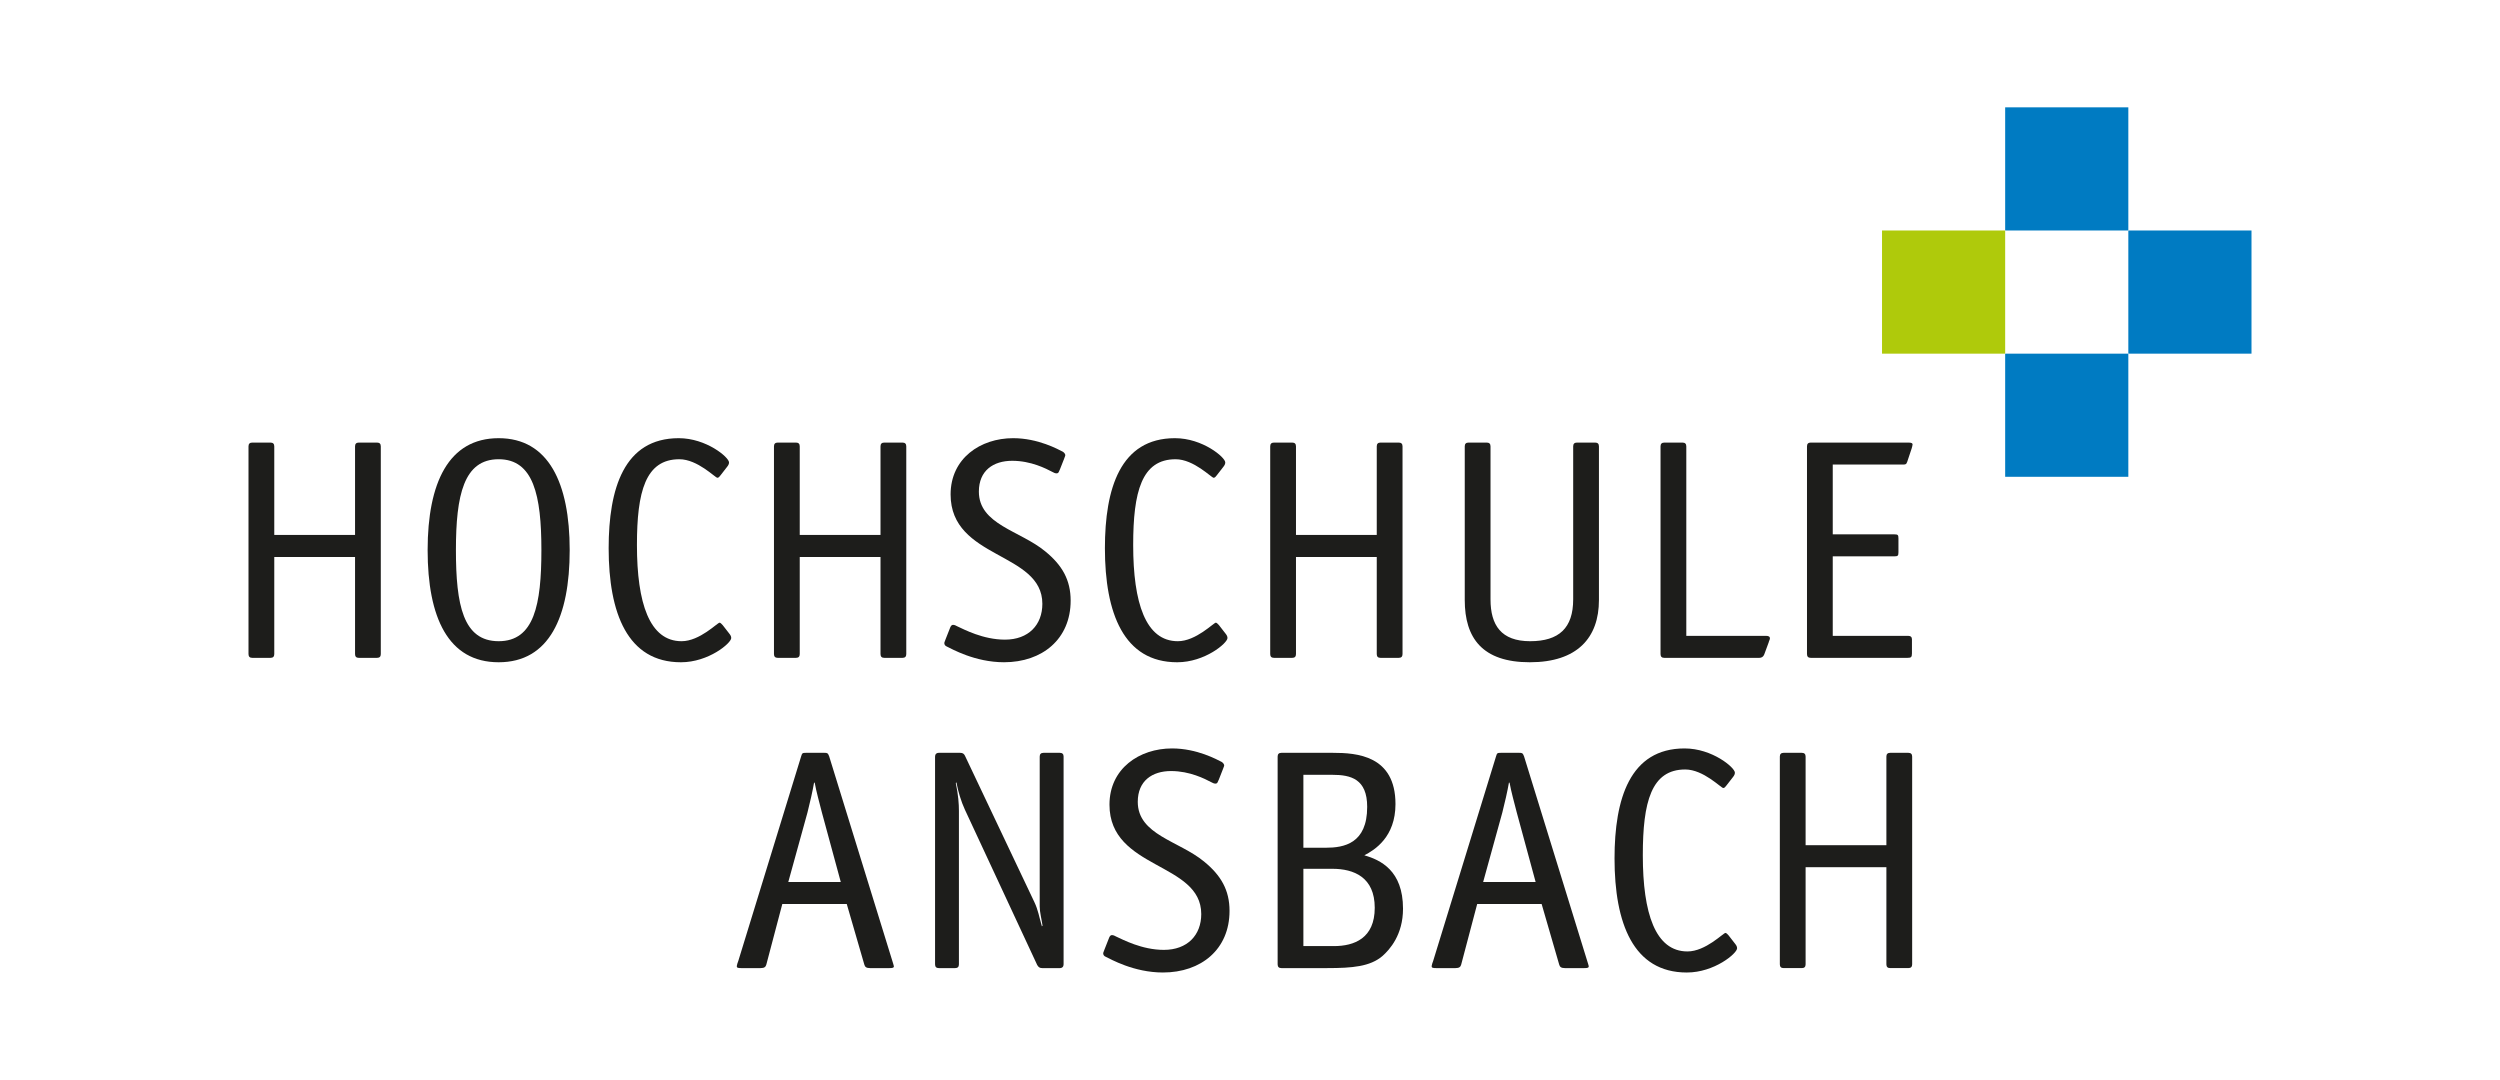 <?xml version="1.0" encoding="UTF-8"?>
<svg xmlns="http://www.w3.org/2000/svg" id="Vordergrund" viewBox="0 0 5660.79 2445.1">
  <defs>
    <style>
      .cls-1 {
        fill: #afca0b;
      }

      .cls-2 {
        fill: #007bc2;
      }

      .cls-3 {
        fill: #1d1d1b;
        fill-rule: evenodd;
      }
    </style>
  </defs>
  <path class="cls-3" d="M803.94,1261.17v219.89c0,5.7,2.83,8.53,8.53,8.53h41.25c5.7,0,8.53-2.83,8.53-8.53v-470.39c0-5.7-2.83-8.53-8.53-8.53h-41.25c-5.7,0-8.53,2.83-8.53,8.53v200.67h-182.9v-200.67c0-5.7-2.88-8.53-8.56-8.53h-41.27c-5.7,0-8.53,2.83-8.53,8.53v470.39c0,5.7,2.83,8.53,8.53,8.53h41.27c5.69,0,8.56-2.83,8.56-8.53v-219.89h182.9Z"></path>
  <path class="cls-3" d="M1289.96,1245.52c0-151.56-47.67-253.34-160.86-253.34s-160.81,101.06-160.81,253.34,46.3,254.05,160.81,254.05,160.86-102.45,160.86-254.05ZM1129.1,1451.89c-80.41,0-96.75-81.84-96.75-206.37s17.78-205.66,96.75-205.66,96.8,81.83,96.8,205.66-16.34,206.37-96.8,206.37Z"></path>
  <path class="cls-3" d="M1636.49,1415.61c-2.11-2.16-4.94-5.7-7.09-5.7-4.98,0-44.85,41.99-86.11,41.99-72.58,0-101.05-86.11-101.05-217.73,0-121,19.22-194.3,96.08-194.3,41.3,0,81.12,41.97,86.09,41.97,2.84,0,4.98-2.83,7.14-5.66l14.91-19.22c2.88-3.59,4.27-6.42,4.27-9.97,0-11.39-51.22-54.81-113.85-54.81-123.83,0-158.7,113.86-158.7,249.08,0,147.3,42.74,258.31,163.69,258.31,62.62,0,113.85-43.41,113.85-54.81,0-3.54-1.39-6.37-4.27-9.92l-14.95-19.22Z"></path>
  <path class="cls-3" d="M1993.75,1261.17v219.89c0,5.7,2.83,8.53,8.53,8.53h41.26c5.71,0,8.56-2.83,8.56-8.53v-470.39c0-5.7-2.86-8.53-8.56-8.53h-41.26c-5.71,0-8.53,2.83-8.53,8.53v200.67h-182.89v-200.67c0-5.7-2.83-8.53-8.53-8.53h-41.3c-5.66,0-8.53,2.83-8.53,8.53v470.39c0,5.7,2.88,8.53,8.53,8.53h41.3c5.7,0,8.53-2.83,8.53-8.53v-219.89h182.89Z"></path>
  <path class="cls-3" d="M2409.35,1039.17c.72-2.87,2.83-6.42,2.83-8.56s-2.11-5.7-5.67-7.81c-9.95-4.98-55.53-30.62-112.45-30.62-73.98,0-141.6,45.56-141.6,127.41,0,147.3,207.76,129.52,207.76,247.64,0,47.67-31.28,81.12-84.67,81.12-49.83,0-93.23-23.48-107.47-29.91-3.55-2.11-7.09-3.55-9.92-3.55-4.31,0-5.7,3.55-7.86,9.25l-9.25,23.48c-.72,2.83-2.83,6.37-2.83,8.53,0,3.55,2.11,6.42,5.71,7.84,10.64,4.95,63.3,35.56,129.52,35.56,86.78,0,150.84-52.66,150.84-139.48,0-46.95-19.2-80.41-57.64-111.7-56.92-47-150.17-60.51-150.17-135.22,0-47.67,32.74-69.75,75.47-69.75s76.86,17.81,90.38,24.9c3.55,2.16,7.09,3.55,9.92,3.55,5.03,0,5.03-3.55,7.86-9.25l9.25-23.44Z"></path>
  <path class="cls-3" d="M2760.19,1415.61c-2.16-2.16-4.99-5.7-7.14-5.7-4.98,0-44.84,41.99-86.11,41.99-72.6,0-101.06-86.11-101.06-217.73,0-121,19.21-194.3,96.08-194.3,41.3,0,81.12,41.97,86.11,41.97,2.83,0,4.98-2.83,7.14-5.66l14.95-19.22c2.81-3.59,4.22-6.42,4.22-9.97,0-11.39-51.19-54.81-113.86-54.81-123.81,0-158.65,113.86-158.65,249.08,0,147.3,42.7,258.31,163.64,258.31,62.62,0,113.89-43.41,113.89-54.81,0-3.54-1.42-6.37-4.26-9.92l-14.94-19.22Z"></path>
  <path class="cls-3" d="M3117.41,1261.17v219.89c0,5.7,2.83,8.53,8.53,8.53h41.25c5.7,0,8.58-2.83,8.58-8.53v-470.39c0-5.7-2.88-8.53-8.58-8.53h-41.25c-5.7,0-8.53,2.83-8.53,8.53v200.67h-182.9v-200.67c0-5.7-2.83-8.53-8.53-8.53h-41.25c-5.7,0-8.58,2.83-8.58,8.53v470.39c0,5.7,2.88,8.53,8.58,8.53h41.25c5.7,0,8.53-2.83,8.53-8.53v-219.89h182.9Z"></path>
  <path class="cls-3" d="M3620.49,1010.67c0-5.7-2.83-8.53-8.53-8.53h-41.25c-5.7,0-8.53,2.83-8.53,8.53v346.58c0,64.74-32.02,94.64-97.52,94.64s-89.66-36.28-89.66-94.64v-346.58c0-5.7-2.83-8.53-8.53-8.53h-41.3c-5.66,0-8.53,2.83-8.53,8.53v347.97c0,86.11,39.86,140.92,147.3,140.92s156.55-55.48,156.55-140.92v-347.97Z"></path>
  <path class="cls-3" d="M3818.33,1439.77v-429.09c0-5.7-2.83-8.53-8.53-8.53h-41.25c-5.7,0-8.58,2.83-8.58,8.53v470.39c0,5.7,2.88,8.53,8.58,8.53h214.86c5.03,0,9.29-2.11,11.41-7.81l9.97-27.01c.72-3.59,2.88-6.42,2.88-9.3,0-4.26-3.59-5.7-8.53-5.7h-180.8Z"></path>
  <path class="cls-3" d="M4329.27,1447.62c0-4.98-2.83-7.86-8.53-7.86h-170.81v-180.03h139.53c7.81,0,9.23-1.39,9.23-9.24v-31.3c0-7.86-1.42-9.25-9.23-9.25h-139.53v-158.03h157.98c6.46,0,8.53,0,10.69-6.37l9.95-29.89c.72-2.83,2.15-7.1,2.15-9.25s-1.44-4.27-9.25-4.27h-221.33c-5.69,0-8.53,2.83-8.53,8.53v470.39c0,5.7,2.84,8.53,8.53,8.53h219.19c7.81,0,9.95-1.44,9.95-9.97v-32Z"></path>
  <path class="cls-3" d="M1903.77,1997.11h-118.84l43.42-157.25c4.98-19.22,12.12-50.56,14.94-67.63h1.44c3.56,19.91,10.69,45.53,16.34,67.63l42.7,157.25ZM1877.46,1712.45c-2.83-7.81-4.98-7.81-10.69-7.81h-41.97c-7.81,0-8.53.7-10.69,7.81l-142.31,463.25c-2.15,4.98-2.83,8.58-3.55,12.12,0,3.55,2.83,4.27,9.97,4.27h44.08c8.58,0,11.41-2.83,12.85-7.81l36.26-137.37h145.91l39.83,137.37c1.44,4.98,4.27,7.81,12.8,7.81h44.12c7.14,0,9.97-.72,9.97-4.27-.72-3.55-2.11-7.14-3.55-12.12l-143.03-463.25Z"></path>
  <path class="cls-3" d="M2408.33,1713.16c0-5.66-2.83-8.52-8.53-8.52h-37.04c-5.66,0-8.54,2.86-8.54,8.52v339.45c0,12.83,4.28,28.45,6.42,43.41l-1.42,1.44c-6.39-21.38-8.53-37-17.06-54.81l-157.27-331.59c-2.15-4.3-4.98-6.41-10.69-6.41h-48.39c-5.71,0-8.53,3.53-8.53,8.52v470.4c0,5.7,2.83,8.53,8.53,8.53h36.98c5.7,0,8.53-2.83,8.53-8.53v-347.27c0-15.66-1.39-36.31-7.09-63.37l1.44-1.39c3.55,19.92,10.64,43.41,19.22,61.91l163.64,351.56c2.88,4.94,5.69,7.1,11.39,7.1h39.87c5.71,0,8.53-3.55,8.53-8.53v-470.4Z"></path>
  <path class="cls-3" d="M2769.1,1741.63c.72-2.83,2.87-6.42,2.87-8.53s-2.15-5.7-5.7-7.86c-9.97-4.94-55.49-30.56-112.42-30.56-74.03,0-141.64,45.52-141.64,127.36,0,147.34,207.81,129.52,207.81,247.67,0,47.69-31.33,81.12-84.7,81.12-49.8,0-93.2-23.52-107.44-29.89-3.55-2.15-7.14-3.55-9.97-3.55-4.26,0-5.7,3.55-7.81,9.21l-9.25,23.51c-.72,2.83-2.88,6.38-2.88,8.53,0,3.55,2.16,6.42,5.71,7.81,10.69,4.99,63.36,35.61,129.53,35.61,86.81,0,150.84-52.67,150.84-139.48,0-46.97-19.22-80.41-57.64-111.75-56.94-46.95-150.14-60.47-150.14-135.22,0-47.63,32.74-69.72,75.42-69.72s76.86,17.83,90.38,24.92c3.55,2.11,7.14,3.55,9.97,3.55,4.99,0,4.99-3.55,7.86-9.25l9.2-23.49Z"></path>
  <path class="cls-3" d="M2901.49,1704.64c-5.71,0-8.53,2.86-8.53,8.52v470.4c0,5.7,2.83,8.53,8.53,8.53h103.89c56.92,0,96.78-3.55,124.53-27.03,17.06-14.96,46.96-48.39,46.96-107.47,0-86.83-51.22-110.31-87.55-120.95,23.53-12.13,70.48-41.3,70.48-116,0-110.31-88.25-116-141.64-116h-116.67ZM2951.27,1919.55v-165.13h65.5c41.99,0,78.97,9.3,78.97,72.6,0,83.28-52.66,92.53-93.92,92.53h-50.55ZM2951.27,2142.27v-175.05h65.5c49.08,0,96.08,19.22,96.08,88.26s-46.28,86.78-92.53,86.78h-69.05Z"></path>
  <path class="cls-3" d="M3477.16,1997.11h-118.83l43.41-157.25c4.98-19.22,12.12-50.56,14.95-67.63h1.44c3.55,19.91,10.69,45.53,16.34,67.63l42.69,157.25ZM3450.85,1712.45c-2.83-7.81-4.97-7.81-10.67-7.81h-41.99c-7.81,0-8.53.7-10.64,7.81l-142.36,463.25c-2.11,4.98-2.83,8.58-3.55,12.12,0,3.55,2.83,4.27,9.97,4.27h44.13c8.53,0,11.36-2.83,12.8-7.81l36.28-137.37h145.91l39.81,137.37c1.44,4.98,4.27,7.81,12.8,7.81h44.17c7.09,0,9.97-.72,9.97-4.27-.75-3.55-2.16-7.14-3.59-12.12l-143.03-463.25Z"></path>
  <path class="cls-3" d="M3914.11,2118.06c-2.11-2.11-4.94-5.66-7.09-5.66-4.98,0-44.84,41.97-86.11,41.97-72.59,0-101.05-86.11-101.05-217.73,0-121.03,19.2-194.3,96.06-194.3,41.3,0,81.12,41.99,86.11,41.99,2.83,0,4.98-2.84,7.14-5.7l14.9-19.17c2.83-3.59,4.27-6.42,4.27-9.97,0-11.41-51.22-54.81-113.86-54.81-123.81,0-158.66,113.85-158.66,249.06,0,147.3,42.66,258.33,163.64,258.33,62.63,0,113.86-43.42,113.86-54.78,0-3.58-1.39-6.42-4.26-10l-14.95-19.22Z"></path>
  <path class="cls-3" d="M4271.38,1963.67v219.89c0,5.7,2.83,8.53,8.53,8.53h41.25c5.71,0,8.58-2.83,8.58-8.53v-470.4c0-5.66-2.87-8.52-8.58-8.52h-41.25c-5.7,0-8.53,2.86-8.53,8.52v200.69h-182.91v-200.69c0-5.66-2.83-8.52-8.53-8.52h-41.3c-5.65,0-8.53,2.86-8.53,8.52v470.4c0,5.7,2.88,8.53,8.53,8.53h41.3c5.7,0,8.53-2.83,8.53-8.53v-219.89h182.91Z"></path>
  <polygon class="cls-2" points="4540.33 243.04 4540.33 521.91 4819.22 521.91 4819.22 243.04 4540.33 243.04 4540.33 243.04"></polygon>
  <polygon class="cls-2" points="4819.22 521.91 4819.22 800.8 5098.11 800.8 5098.11 521.91 4819.22 521.91 4819.22 521.91"></polygon>
  <polygon class="cls-2" points="4540.33 800.8 4540.33 1079.62 4819.22 1079.62 4819.22 800.8 4540.33 800.8 4540.33 800.8"></polygon>
  <polygon class="cls-1" points="4261.5 521.91 4261.5 800.8 4540.33 800.8 4540.33 521.91 4261.5 521.91 4261.5 521.91"></polygon>
</svg>
